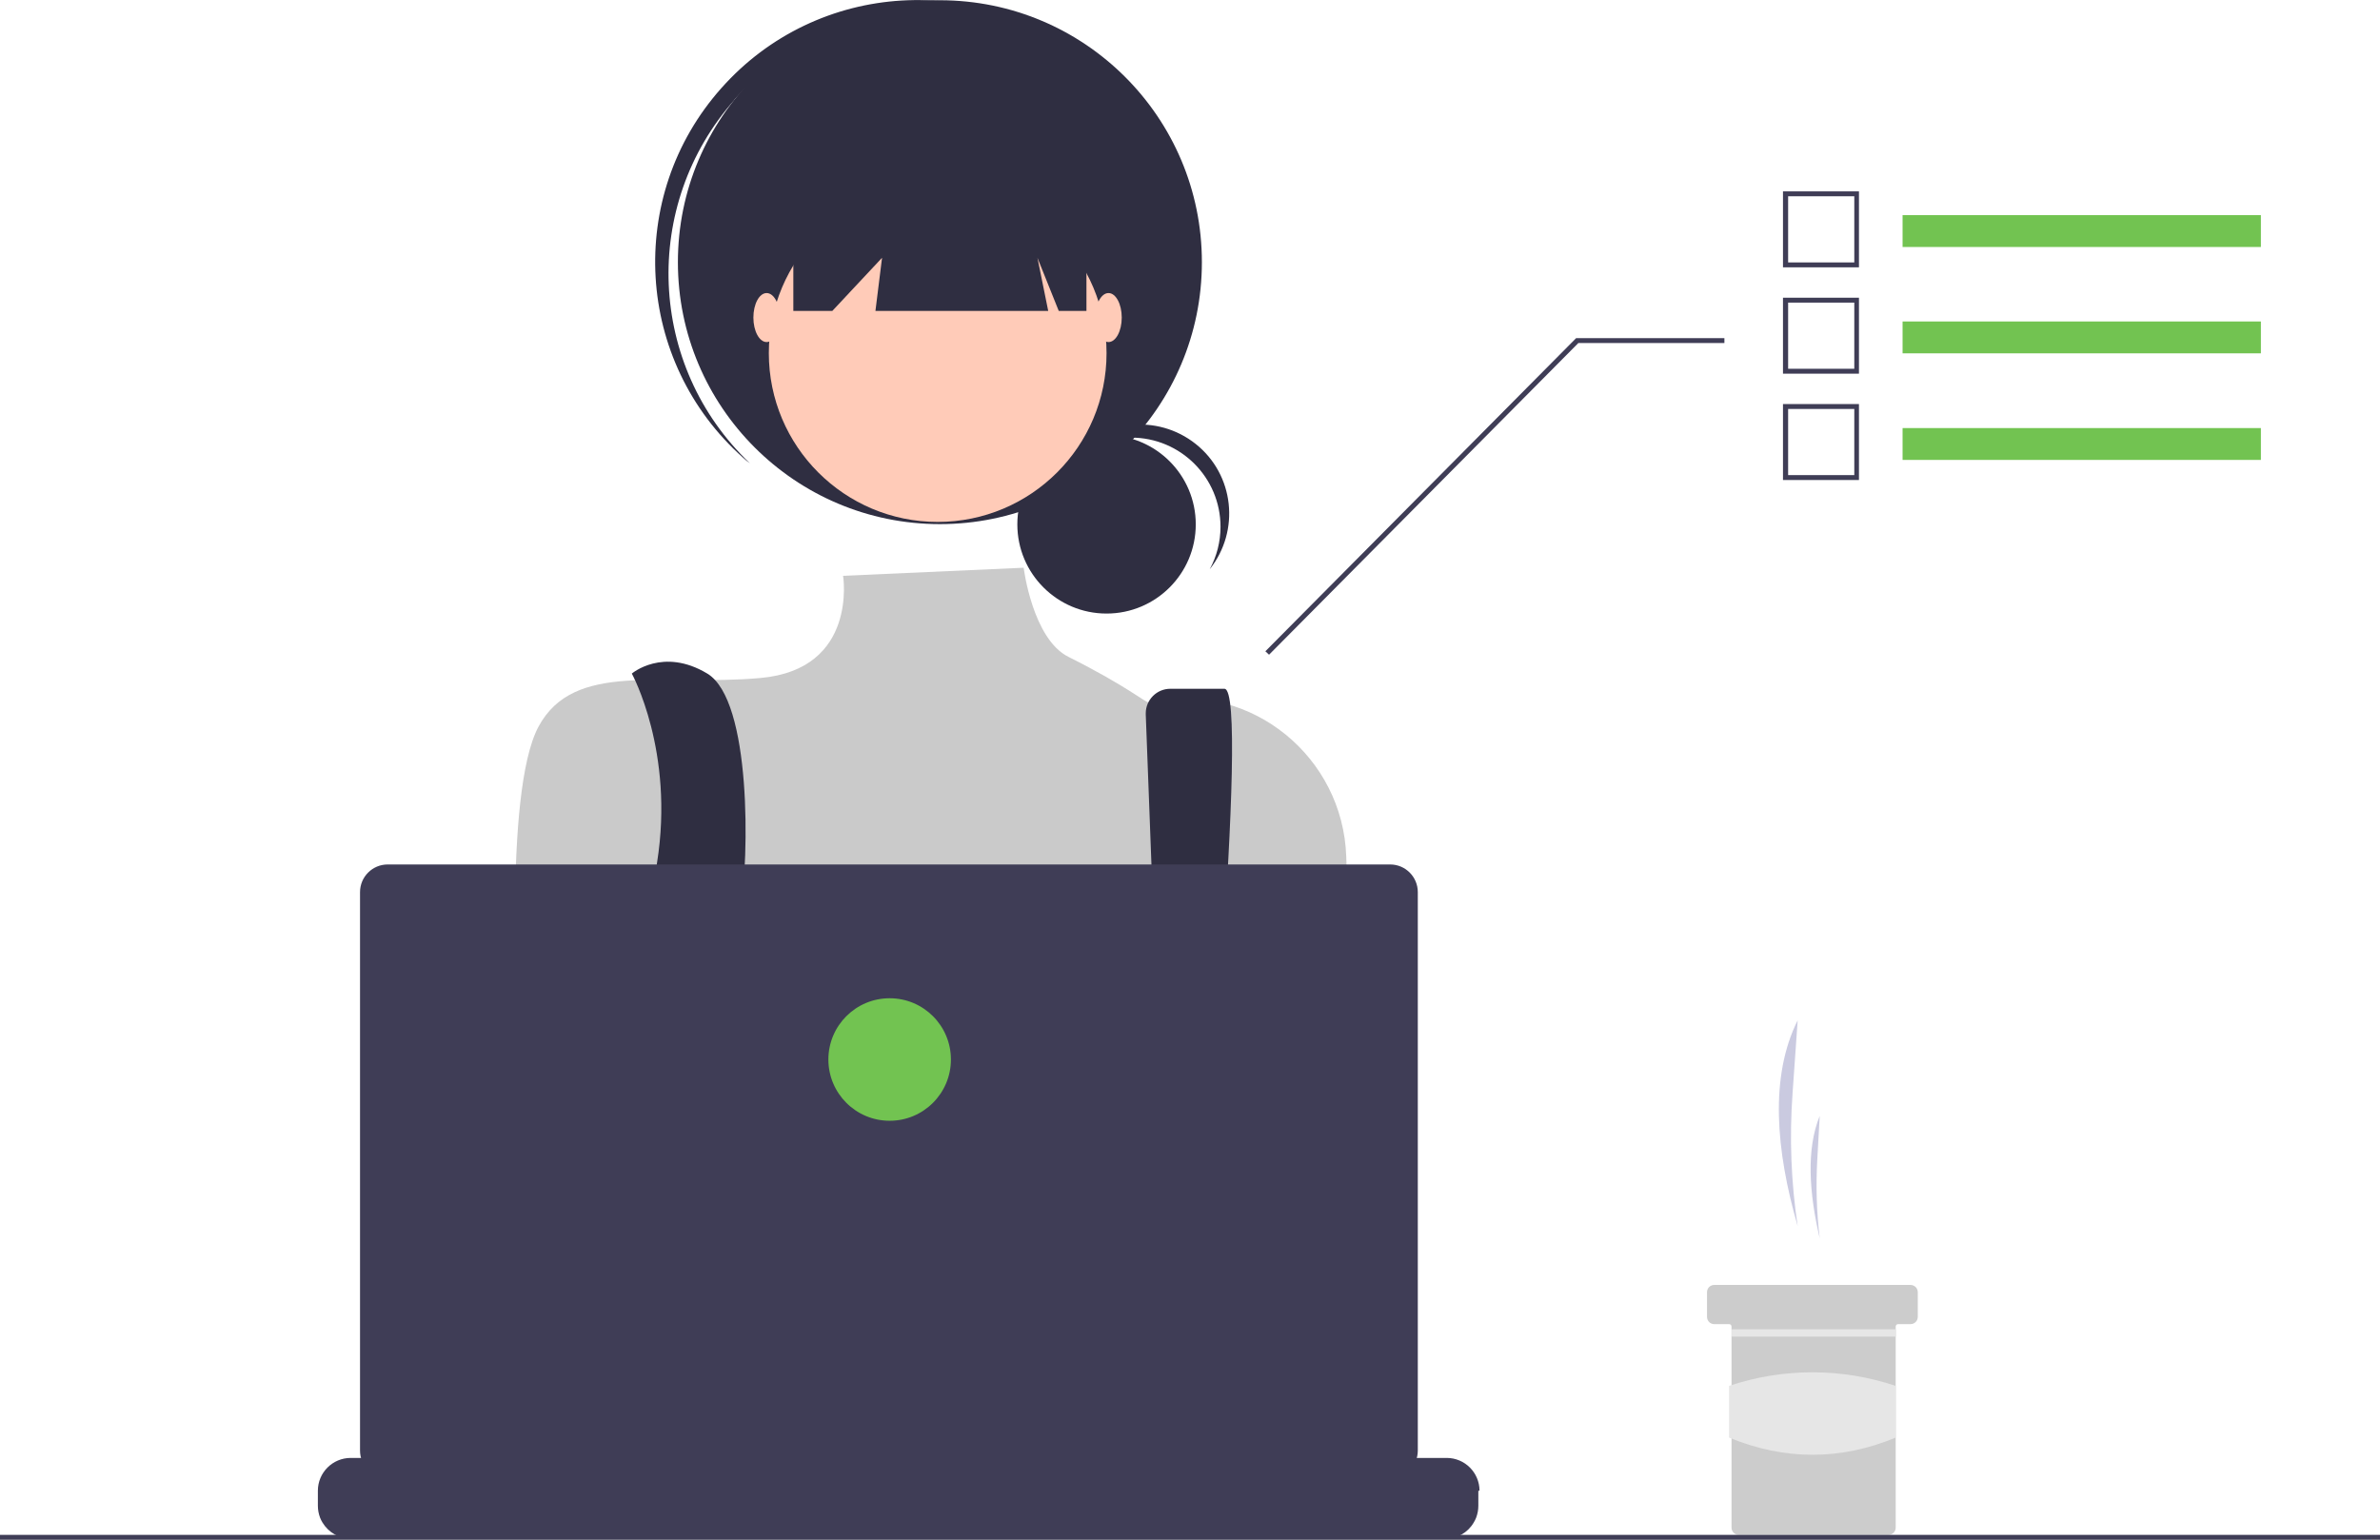 <?xml version="1.0" encoding="UTF-8"?>
<svg id="_レイヤー_1" data-name="レイヤー 1" xmlns="http://www.w3.org/2000/svg" version="1.1" viewBox="0 0 971.1 628.4">
  <defs>
    <style>
      .cls-1 {
        fill: #ccc;
      }

      .cls-1, .cls-2, .cls-3, .cls-4, .cls-5, .cls-6, .cls-7, .cls-8 {
        stroke-width: 0px;
      }

      .cls-2 {
        fill: #3f3d56;
      }

      .cls-3 {
        fill: #2f2e41;
      }

      .cls-4 {
        fill: #cacaca;
      }

      .cls-5 {
        fill: #72c351;
      }

      .cls-6 {
        fill: #ffcbb8;
      }

      .cls-7 {
        fill: #e6e6e6;
      }

      .cls-8 {
        fill: #cacae0;
      }
    </style>
  </defs>
  <path class="cls-8" d="M733.5,500.4h0c-2.7-17.9-3.4-36.1-2.1-54.1l2.1-29.9h0c-11.5,23-8.9,53.2,0,84h0Z"/>
  <path class="cls-8" d="M742.5,505.4h0c-1.3-10.7-1.6-21.5-1-32.2l1-17.8h0c-5.6,13.7-4.3,31.7,0,50Z"/>
  <path class="cls-1" d="M782.5,527.4v10c0,1.7-1.3,3-3,3h-5c-.6,0-1,.4-1,1h0v82c0,1.7-1.3,3-3,3h-61c-1.7,0-3-1.3-3-3v-82c0-.6-.4-1-1-1h-6c-1.7,0-3-1.3-3-3v-10c0-1.7,1.3-3,3-3h80c1.7,0,3,1.3,3,3Z"/>
  <rect class="cls-7" x="706.6" y="542.5" width="67" height="3"/>
  <path class="cls-7" d="M773.5,586.7c-22.4,9.3-45.1,9.4-68,0v-21.1c22.1-7.4,45.9-7.4,68,0v21.1Z"/>
  <circle class="cls-3" cx="451.5" cy="214" r="36.4"/>
  <path class="cls-3" d="M461.6,178.6c20.1,0,36.4,16.3,36.4,36.4,0,6-1.5,12-4.4,17.3,12.5-15.7,10-38.6-5.7-51.1-15.7-12.5-38.6-10-51.1,5.7-1.4,1.7-2.6,3.5-3.6,5.5,6.9-8.7,17.4-13.7,28.4-13.7Z"/>
  <circle class="cls-3" cx="383.5" cy="107" r="106.9"/>
  <path class="cls-3" d="M299.6,40.7c38.3-43.1,103.8-48,148.2-11.2-.9-.8-1.7-1.7-2.6-2.5-44.2-39.2-111.7-35.2-150.9,9-39.2,44.1-35.2,111.6,8.9,150.8.9.8,1.8,1.6,2.8,2.3-41.8-39.7-44.5-105.4-6.2-148.5Z"/>
  <circle class="cls-6" cx="382.6" cy="144.1" r="68.9"/>
  <path class="cls-4" d="M417.7,231.7l-73.7,3.3s6.2,38.1-33.7,41.7-76.1-7.2-90.6,19.9-8.2,124-8.2,124c0,0,27.2,97.9,48.9,112.3s212-5.4,212-5.4l79.6-100.5-2.7-77.5c-1.4-40.5-38.4-70.9-78.2-63.4-.8.1-1.6.3-2.4.5-1.2.3-8.7-6.5-32.7-18.5-14.7-7.3-18.3-36.3-18.3-36.3Z"/>
  <path class="cls-3" d="M257.8,274.9s17.5,31.8,10.3,77.1,23.2,141.1,23.2,141.1l21.7-5.4s-14.5-94.2-10.9-116,4.6-85.9-13.5-96.8-30.8,0-30.8,0Z"/>
  <path class="cls-3" d="M467.5,291.6l7.6,200.6,14.5,9.1s20.8-220.2,10-220.2h-22.1c-5.5,0-10,4.5-10,10h0c0,.2,0,.3,0,.5Z"/>
  <circle class="cls-5" cx="301.2" cy="479.5" r="9.1"/>
  <circle class="cls-5" cx="482.4" cy="488.6" r="9.1"/>
  <polygon class="cls-3" points="323.7 58.1 323.7 126.9 339.6 126.9 359.9 105.2 357.2 126.9 427.7 126.9 423.3 105.2 432 126.9 443.3 126.9 443.3 58.1 323.7 58.1"/>
  <ellipse class="cls-6" cx="312.8" cy="129.6" rx="5.4" ry="10"/>
  <ellipse class="cls-6" cx="452.3" cy="129.6" rx="5.4" ry="10"/>
  <path class="cls-2" d="M603.2,608.4v6.1c0,1.7-.3,3.3-.9,4.9-.3.7-.6,1.4-1,2-2.4,4.1-6.8,6.6-11.5,6.6H143.2c-4.7,0-9.1-2.5-11.6-6.6-.4-.6-.7-1.3-1-2-.6-1.6-.9-3.2-.9-4.9v-6.1c0-7.4,6-13.4,13.4-13.4h25.7v-2.8c0-.3.2-.6.6-.6h13.4c.3,0,.6.2.6.6v2.8h8.4v-2.8c0-.3.2-.6.6-.6h13.4c.3,0,.6.2.6.6v2.8h8.4v-2.8c0-.3.2-.6.6-.6h13.4c.3,0,.6.2.6.6v2.8h8.4v-2.8c0-.3.2-.6.6-.6h13.4c.3,0,.6.2.6.6v2.8h8.4v-2.8c0-.3.2-.6.6-.6h13.4c.3,0,.6.2.6.6v2.8h8.4v-2.8c0-.3.2-.6.6-.6h13.4c.3,0,.6.2.6.6v2.8h8.4v-2.8c0-.3.2-.6.6-.6h105.2c.3,0,.6.2.6.6h0v2.8h8.4v-2.8c0-.3.2-.6.6-.6h13.4c.3,0,.6.3.6.6v2.8h8.4v-2.8c0-.3.2-.6.6-.6h13.4c.3,0,.6.2.6.6h0v2.8h8.4v-2.8c0-.3.2-.6.6-.6h13.4c.3,0,.6.2.6.6h0v2.8h8.4v-2.8c0-.3.2-.6.6-.6h13.4c.3,0,.6.3.5.6v2.8h8.4v-2.8c0-.3.2-.6.6-.6h13.4c.3,0,.6.2.6.6h0v2.8h8.4v-2.8c0-.3.2-.6.6-.6h13.4c.3,0,.6.2.6.6h0v2.8h39.2c7.4,0,13.4,6,13.4,13.4h0Z"/>
  <rect class="cls-2" y="626.4" width="971.1" height="2"/>
  <path class="cls-2" d="M567.2,352.8H158.2c-6.2,0-11.3,5-11.3,11.3h0v227.9c0,6.2,5,11.3,11.3,11.3h409c6.2,0,11.3-5,11.3-11.3v-227.9c0-6.2-5-11.3-11.3-11.3h0Z"/>
  <circle class="cls-5" cx="363" cy="432.4" r="25"/>
  <polygon class="cls-2" points="517.8 267.2 644 140 703.6 140 703.6 138 643.1 138 642.8 138.3 516.3 265.8 517.8 267.2"/>
  <rect class="cls-5" x="776.3" y="87.8" width="146.2" height="13"/>
  <path class="cls-2" d="M758.5,109.1h-31v-31h31v31ZM729.6,107.1h27v-27h-27v27Z"/>
  <rect class="cls-5" x="776.3" y="131.2" width="146.2" height="13"/>
  <path class="cls-2" d="M758.5,152.5h-31v-31h31v31ZM729.6,150.5h27v-27h-27v27Z"/>
  <rect class="cls-5" x="776.3" y="174.7" width="146.2" height="13"/>
  <path class="cls-2" d="M758.5,195.9h-31v-31h31v31ZM729.6,193.9h27v-27h-27v27Z"/>
</svg>
